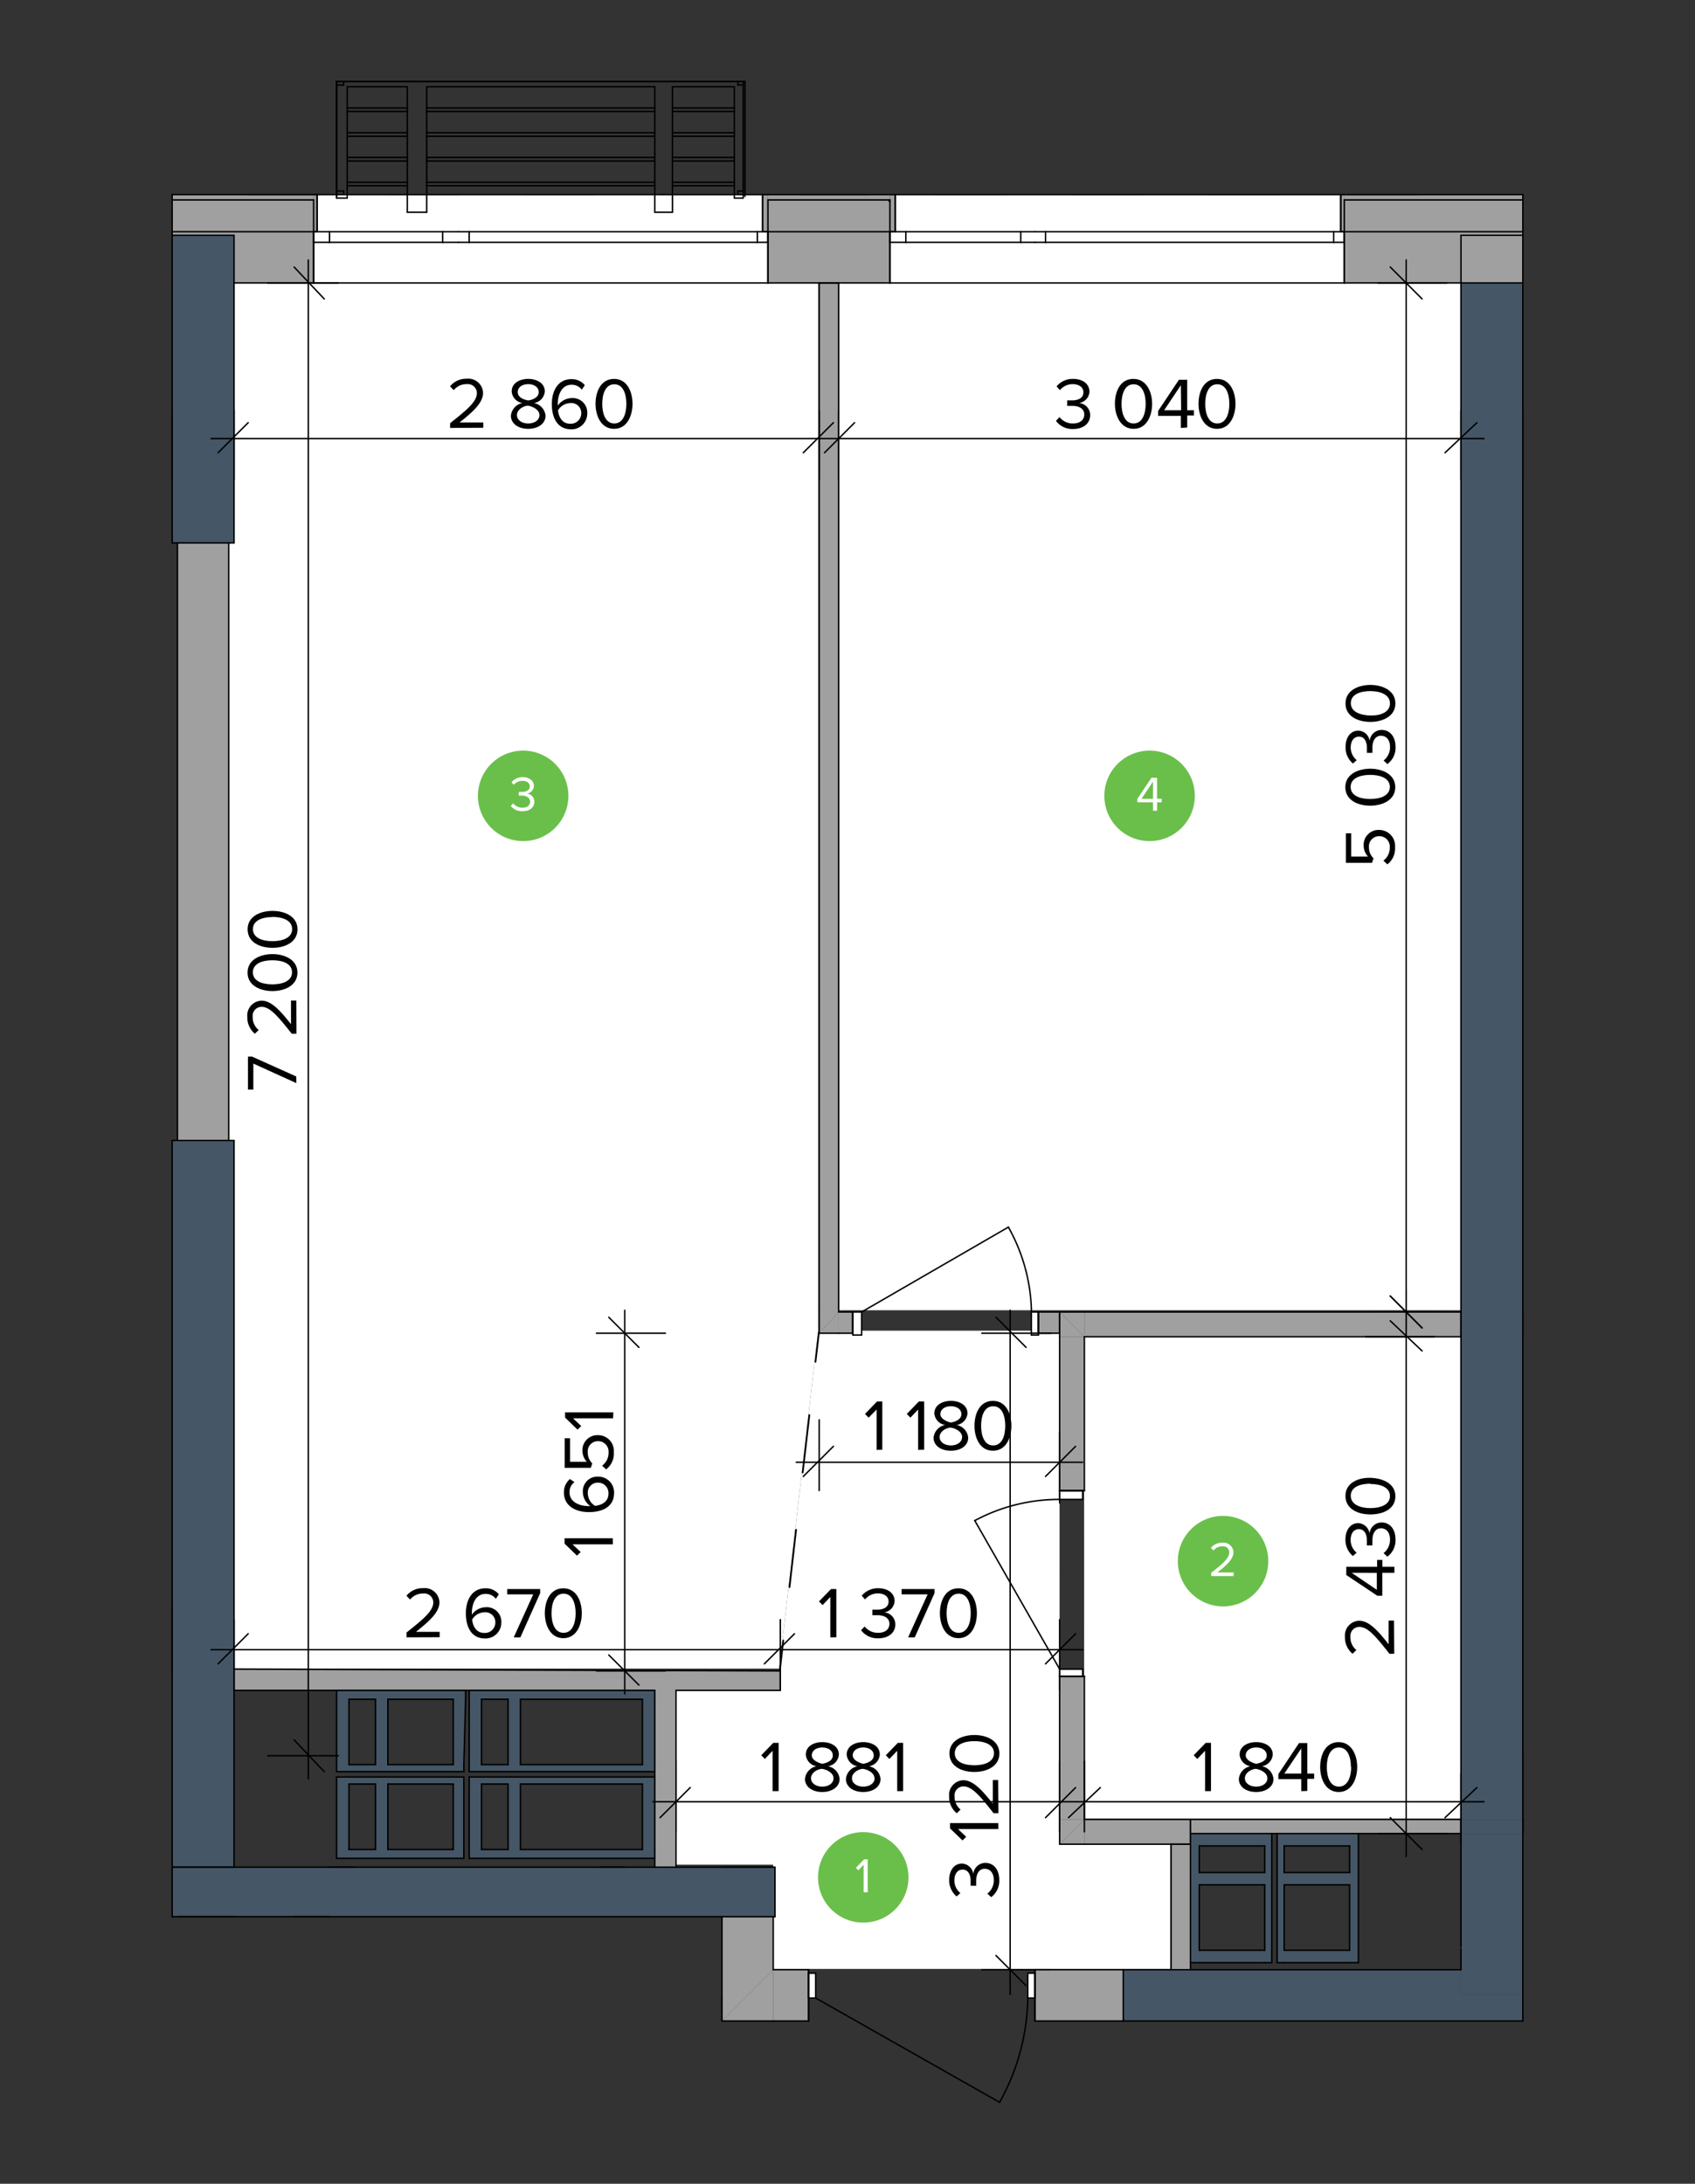 <svg id="Layer_1" data-name="Layer 1" xmlns="http://www.w3.org/2000/svg" viewBox="0 0 281 362"><rect x="0" y="0" width="281" height="362" fill="#333333" stroke="none"/><defs><style>.cls-1,.cls-7{fill:#fff;}.cls-1,.cls-3,.cls-5{fill-rule:evenodd;}.cls-2,.cls-3{fill:#455666;}.cls-4,.cls-5{fill:#a0a0a1;}.cls-6,.cls-9{fill:none;stroke:#000;stroke-linecap:round;stroke-linejoin:round;}.cls-6{stroke-width:0.24px;}.cls-8{fill:#6abf4b;}.cls-9{stroke-width:0.29px;}</style></defs><polyline class="cls-1" points="135.64 46.65 38.65 46.65 38.65 89.73 37.81 89.73 37.81 189.07 38.65 189.07 38.67 276.6 129.17 276.6 135.64 220.59 135.64 46.65"/><polyline class="cls-1" points="139.03 217.2 175.64 217.2 242.12 217.2 242.12 46.65 139.03 46.65 139.03 217.2"/><polyline class="cls-1" points="179.73 301.46 242.12 301.47 242.12 221.27 179.72 221.27 179.73 301.46"/><polyline class="cls-1" points="175.65 220.59 135.64 220.59 129.17 276.61 129.16 279.99 111.92 279.99 111.92 309.11 128.17 309.11 128.17 317.58 128.17 326.39 194.02 326.39 194.02 305.53 175.66 305.53 175.65 220.59"/><rect class="cls-2" x="242.2" y="301.61" width="10.26" height="2.34"/><polygon class="cls-3" points="242.2 323 242.2 322.71 242.2 303.95 252.46 303.95 252.46 326.52 242.2 326.52 242.2 323"/><rect class="cls-2" x="242.2" y="39" width="10.26" height="262.61"/><rect class="cls-4" x="29.42" y="90" width="8.5" height="99.06"/><rect class="cls-4" x="197.36" y="301.61" width="44.84" height="2.34"/><polygon class="cls-5" points="175.67 217.49 179.77 221.59 175.67 221.59 175.67 217.49"/><rect class="cls-4" x="179.77" y="217.49" width="62.43" height="4.1"/><polygon class="cls-5" points="179.77 217.49 179.77 221.59 175.67 217.49 179.77 217.49"/><polygon class="cls-5" points="139.03 217.49 139.03 221.01 135.81 221.01 139.03 217.49"/><polygon class="cls-5" points="139.03 217.49 135.81 221.01 135.81 217.49 139.03 217.49"/><rect class="cls-4" x="135.81" y="46.91" width="3.22" height="170.58"/><polygon class="cls-5" points="179.77 301.61 179.77 305.71 175.67 305.71 179.77 301.61"/><path class="cls-5" d="M175.67,277.87h4.1v23.74h-4.1Zm0-56.28h4.1v25.5h-4.1Z"/><polygon class="cls-5" points="175.67 301.61 179.77 301.61 175.67 305.71 175.67 301.61"/><path class="cls-1" d="M175.67,276.69h3.81v1.18h-3.81Zm0-29.6h3.81v1.47h-3.81Z"/><line class="cls-6" x1="175.67" y1="276.69" x2="161.6" y2="252.07"/><polyline class="cls-5" points="28.54 32.26 51.99 32.26 51.99 33.14 28.54 33.14"/><rect class="cls-4" x="127.31" y="32.26" width="20.22" height="0.88"/><polyline class="cls-4" points="252.46 33.14 222.86 33.14 222.86 32.26 252.46 32.26"/><polyline class="cls-4" points="28.54 33.14 51.99 33.14 51.99 38.41 28.54 38.41"/><rect class="cls-4" x="127.31" y="33.14" width="20.22" height="5.28"/><polyline class="cls-4" points="252.46 38.41 222.86 38.41 222.86 33.14 252.46 33.14"/><polyline class="cls-5" points="28.54 38.41 51.99 38.41 51.99 40.17 51.99 46.91 38.8 46.91 38.8 39 28.54 39 28.54 46.91 28.54 46.91"/><polygon class="cls-5" points="127.31 40.17 127.31 38.41 147.53 38.41 147.53 40.17 147.53 46.91 127.31 46.91 127.31 40.17"/><polyline class="cls-5" points="252.46 46.91 222.86 46.91 222.86 40.17 222.86 38.41 252.46 38.41"/><polygon class="cls-1" points="52.57 32.26 126.43 32.26 126.43 38.41 127.31 38.41 127.31 40.17 127.31 46.91 51.99 46.91 51.99 40.17 51.99 38.41 52.57 38.41 52.57 32.26"/><polygon class="cls-5" points="127.31 32.26 127.31 33.14 127.31 38.41 126.43 38.41 126.43 32.26 127.31 32.26"/><polygon class="cls-5" points="52.57 32.26 52.57 38.41 51.99 38.41 51.99 33.14 51.99 32.26 52.57 32.26"/><polygon class="cls-1" points="148.41 32.26 222.27 32.26 222.27 38.41 222.86 38.41 222.86 40.17 222.86 46.91 147.53 46.91 147.53 40.17 147.53 38.41 148.41 38.41 148.41 32.26"/><polygon class="cls-5" points="222.86 32.26 222.86 33.14 222.86 38.41 222.27 38.41 222.27 32.26 222.86 32.26"/><polygon class="cls-5" points="148.41 32.26 148.41 38.41 147.53 38.41 147.53 33.14 147.53 32.26 148.41 32.26"/><rect class="cls-7" x="125.55" y="38.41" width="1.76" height="1.76"/><rect class="cls-7" x="76.02" y="38.41" width="49.53" height="1.76"/><rect class="cls-7" x="73.38" y="38.41" width="2.64" height="1.76"/><rect class="cls-7" x="51.99" y="38.41" width="21.4" height="1.76"/><rect class="cls-7" x="221.1" y="38.41" width="1.76" height="1.76"/><rect class="cls-7" x="171.57" y="38.41" width="49.53" height="1.76"/><rect class="cls-7" x="169.22" y="38.41" width="2.34" height="1.76"/><rect class="cls-7" x="147.53" y="38.41" width="21.69" height="1.76"/><polygon class="cls-5" points="128.19 326.52 128.19 335.02 119.69 335.02 128.19 326.52"/><rect class="cls-4" x="119.69" y="317.73" width="8.5" height="8.79"/><polygon class="cls-5" points="119.69 326.52 128.19 326.52 119.69 335.02 119.69 326.52"/><path class="cls-5" d="M171.57,326.52h14.65V335H171.57Zm-43.38,0h5.86V335h-5.86Z"/><path class="cls-1" d="M134.05,327.1h1.17v4.11h-1.17Zm36.34,0h1.18v4.11h-1.18Z"/><line class="cls-6" x1="135.22" y1="331.21" x2="165.71" y2="348.5"/><rect class="cls-4" x="139.03" y="217.49" width="2.34" height="3.52"/><rect class="cls-4" x="172.15" y="217.49" width="3.52" height="3.52"/><path class="cls-1" d="M141.38,217.49h1.46v3.81h-1.46Zm29.6,0h1.17v3.81H171Z"/><line class="cls-6" x1="142.84" y1="217.49" x2="167.17" y2="203.42"/><polygon class="cls-5" points="129.36 276.99 129.36 280.21 38.8 280.21 38.8 276.69 129.36 276.99"/><polygon class="cls-5" points="194.13 305.71 197.36 305.71 197.36 325.35 197.36 326.52 194.13 326.52 194.13 305.71"/><polygon class="cls-5" points="108.55 309.52 108.55 308.05 108.55 306.59 108.55 295.74 108.55 294.57 108.55 293.69 108.55 292.52 108.55 281.68 108.55 280.21 112.07 280.21 112.07 309.52 108.55 309.52"/><rect class="cls-4" x="179.77" y="301.61" width="17.59" height="4.1"/><rect class="cls-2" x="28.54" y="39" width="10.26" height="51"/><polyline class="cls-3" points="252.46 335.02 186.22 335.02 186.22 326.52 242.2 326.52 242.2 330.62 252.46 330.62 252.46 326.52 252.46 326.52"/><rect class="cls-2" x="242.2" y="326.52" width="10.26" height="4.1"/><path class="cls-3" d="M86.28,306.59H106.5V295.74H86.28Zm-2,0V295.74h-4.4v10.85Zm-6.45-12h30.77v13.48H77.78Z"/><path class="cls-3" d="M64.3,306.59H75.14V295.74H64.3Zm-2,0V295.74h-4.4v10.85Zm-6.45-12H76.9v13.48H55.8Z"/><path class="cls-3" d="M86.28,292.52H106.5V281.68H86.28Zm-2,0V281.68h-4.4v10.84Zm-6.45-12.31h30.77v13.48H77.78Z"/><path class="cls-3" d="M64.3,292.52H75.14V281.68H64.3Zm-2,0V281.68h-4.4v10.84ZM55.8,280.21H77.19v1.47l-.29,10.84v1.17H55.8Z"/><path class="cls-3" d="M198.82,323.29h10.85V312.45H198.82Zm0-12.89h10.85V306H198.82Zm12-6.45v21.4H197.36V304Z"/><path class="cls-3" d="M212.89,323.29h10.85V312.45H212.89Zm0-12.89h10.85V306H212.89ZM211.72,304H225.2v21.4H211.72Z"/><polyline class="cls-2" points="28.54 309.52 128.48 309.52 128.48 317.73 28.54 317.73"/><rect class="cls-2" x="28.54" y="189.06" width="10.26" height="120.46"/><line class="cls-6" x1="123.21" y1="32.84" x2="121.74" y2="32.84"/><line class="cls-6" x1="123.21" y1="32.84" x2="123.21" y2="32.26"/><line class="cls-6" x1="121.74" y1="32.84" x2="121.74" y2="30.79"/><line class="cls-6" x1="121.74" y1="30.79" x2="121.74" y2="30.21"/><line class="cls-6" x1="122.33" y1="31.67" x2="122.33" y2="32.26"/><line class="cls-6" x1="123.21" y1="31.67" x2="122.33" y2="31.67"/><line class="cls-6" x1="123.21" y1="32.26" x2="123.21" y2="31.67"/><line class="cls-6" x1="122.33" y1="32.26" x2="123.21" y2="32.26"/><line class="cls-6" x1="121.74" y1="30.21" x2="121.74" y2="26.69"/><line class="cls-6" x1="121.74" y1="26.69" x2="121.74" y2="26.1"/><line class="cls-6" x1="123.21" y1="14.09" x2="123.21" y2="31.67"/><line class="cls-6" x1="121.74" y1="26.1" x2="121.74" y2="22.59"/><line class="cls-6" x1="123.5" y1="13.5" x2="123.5" y2="32.55"/><line class="cls-6" x1="121.74" y1="22.59" x2="121.74" y2="22"/><line class="cls-6" x1="121.74" y1="22" x2="121.74" y2="18.48"/><line class="cls-6" x1="121.74" y1="18.48" x2="121.74" y2="17.9"/><line class="cls-6" x1="121.74" y1="17.9" x2="121.74" y2="14.38"/><line class="cls-6" x1="122.33" y1="14.09" x2="123.21" y2="14.09"/><line class="cls-6" x1="123.21" y1="13.5" x2="122.33" y2="13.5"/><line class="cls-6" x1="122.33" y1="13.5" x2="122.33" y2="14.09"/><line class="cls-6" x1="123.21" y1="14.09" x2="123.21" y2="13.5"/><line class="cls-6" x1="111.48" y1="30.79" x2="111.48" y2="35.19"/><line class="cls-6" x1="111.48" y1="26.1" x2="121.74" y2="26.1"/><line class="cls-6" x1="121.74" y1="26.69" x2="111.48" y2="26.69"/><line class="cls-6" x1="111.48" y1="30.21" x2="121.74" y2="30.21"/><line class="cls-6" x1="111.48" y1="26.69" x2="111.48" y2="30.21"/><line class="cls-6" x1="111.48" y1="22" x2="111.48" y2="22.59"/><line class="cls-6" x1="111.48" y1="22" x2="121.74" y2="22"/><line class="cls-6" x1="121.74" y1="22.59" x2="111.48" y2="22.59"/><line class="cls-6" x1="111.48" y1="17.9" x2="111.48" y2="18.48"/><line class="cls-6" x1="121.74" y1="18.48" x2="111.48" y2="18.48"/><line class="cls-6" x1="111.48" y1="30.21" x2="111.48" y2="30.79"/><line class="cls-6" x1="111.48" y1="35.19" x2="108.55" y2="35.19"/><line class="cls-6" x1="121.74" y1="30.79" x2="111.48" y2="30.79"/><line class="cls-6" x1="111.48" y1="26.1" x2="111.48" y2="26.69"/><line class="cls-6" x1="111.48" y1="22.59" x2="111.48" y2="26.1"/><line class="cls-6" x1="56.97" y1="13.5" x2="122.33" y2="13.5"/><line class="cls-6" x1="111.48" y1="14.38" x2="111.48" y2="17.9"/><line class="cls-6" x1="108.55" y1="30.79" x2="108.55" y2="30.21"/><line class="cls-6" x1="108.55" y1="35.19" x2="108.55" y2="30.79"/><line class="cls-6" x1="108.55" y1="26.69" x2="108.55" y2="26.1"/><line class="cls-6" x1="108.55" y1="30.21" x2="108.55" y2="26.69"/><line class="cls-6" x1="108.55" y1="26.1" x2="108.55" y2="22.59"/><line class="cls-6" x1="108.55" y1="22.59" x2="108.55" y2="22"/><line class="cls-6" x1="111.48" y1="18.48" x2="111.48" y2="22"/><line class="cls-6" x1="108.55" y1="18.48" x2="108.55" y2="17.9"/><line class="cls-6" x1="108.55" y1="17.9" x2="108.55" y2="14.38"/><line class="cls-6" x1="108.55" y1="22" x2="108.55" y2="18.48"/><line class="cls-6" x1="70.74" y1="30.21" x2="108.55" y2="30.21"/><line class="cls-6" x1="70.74" y1="30.79" x2="108.55" y2="30.79"/><line class="cls-6" x1="70.74" y1="26.1" x2="108.55" y2="26.1"/><line class="cls-6" x1="70.74" y1="26.69" x2="108.55" y2="26.69"/><line class="cls-6" x1="70.74" y1="22.59" x2="108.55" y2="22.59"/><line class="cls-6" x1="70.74" y1="22" x2="108.55" y2="22"/><line class="cls-6" x1="70.74" y1="18.48" x2="108.55" y2="18.48"/><line class="cls-6" x1="108.55" y1="14.38" x2="70.74" y2="14.38"/><line class="cls-6" x1="121.74" y1="14.38" x2="111.48" y2="14.38"/><line class="cls-6" x1="121.74" y1="17.9" x2="111.48" y2="17.9"/><line class="cls-6" x1="70.74" y1="17.9" x2="108.55" y2="17.9"/><line class="cls-6" x1="123.5" y1="13.5" x2="55.8" y2="13.5"/><line class="cls-6" x1="70.74" y1="30.21" x2="70.74" y2="30.79"/><line class="cls-6" x1="70.74" y1="30.79" x2="70.74" y2="35.19"/><line class="cls-6" x1="70.74" y1="26.1" x2="70.74" y2="26.69"/><line class="cls-6" x1="70.74" y1="26.69" x2="70.74" y2="30.21"/><line class="cls-6" x1="70.74" y1="17.9" x2="70.74" y2="18.48"/><line class="cls-6" x1="70.74" y1="22" x2="70.74" y2="22.59"/><line class="cls-6" x1="70.74" y1="22.59" x2="70.74" y2="26.1"/><line class="cls-6" x1="70.74" y1="18.48" x2="70.74" y2="22"/><line class="cls-6" x1="67.52" y1="22" x2="67.52" y2="18.48"/><line class="cls-6" x1="67.52" y1="18.48" x2="67.52" y2="17.9"/><line class="cls-6" x1="67.52" y1="17.9" x2="67.52" y2="14.38"/><line class="cls-6" x1="70.74" y1="14.38" x2="70.74" y2="17.9"/><line class="cls-6" x1="67.52" y1="30.79" x2="67.52" y2="30.21"/><line class="cls-6" x1="70.74" y1="35.19" x2="67.52" y2="35.19"/><line class="cls-6" x1="67.52" y1="35.19" x2="67.52" y2="30.79"/><line class="cls-6" x1="67.52" y1="26.69" x2="67.52" y2="26.1"/><line class="cls-6" x1="67.52" y1="30.21" x2="67.52" y2="26.69"/><line class="cls-6" x1="67.52" y1="26.1" x2="67.52" y2="22.59"/><line class="cls-6" x1="67.52" y1="22.59" x2="67.52" y2="22"/><line class="cls-6" x1="57.56" y1="22" x2="57.56" y2="22.59"/><line class="cls-6" x1="57.56" y1="26.1" x2="57.56" y2="26.69"/><line class="cls-6" x1="57.56" y1="32.84" x2="55.8" y2="32.84"/><line class="cls-6" x1="55.8" y1="32.84" x2="55.8" y2="32.26"/><line class="cls-6" x1="57.56" y1="30.79" x2="57.56" y2="32.84"/><line class="cls-6" x1="57.56" y1="30.79" x2="67.52" y2="30.79"/><line class="cls-6" x1="57.56" y1="30.21" x2="67.52" y2="30.21"/><line class="cls-6" x1="57.56" y1="30.21" x2="57.56" y2="30.79"/><line class="cls-6" x1="56.97" y1="31.67" x2="56.97" y2="32.26"/><line class="cls-6" x1="55.8" y1="31.67" x2="56.97" y2="31.67"/><line class="cls-6" x1="56.97" y1="32.26" x2="55.8" y2="32.26"/><line class="cls-6" x1="55.8" y1="32.26" x2="55.8" y2="31.67"/><line class="cls-6" x1="57.56" y1="26.69" x2="57.56" y2="30.21"/><line class="cls-6" x1="55.8" y1="31.67" x2="55.8" y2="14.09"/><line class="cls-6" x1="57.56" y1="26.69" x2="67.52" y2="26.69"/><line class="cls-6" x1="57.56" y1="26.1" x2="67.52" y2="26.1"/><line class="cls-6" x1="57.56" y1="22.59" x2="57.56" y2="26.1"/><line class="cls-6" x1="55.8" y1="13.5" x2="55.8" y2="32.55"/><line class="cls-6" x1="57.56" y1="22.59" x2="67.52" y2="22.59"/><line class="cls-6" x1="57.56" y1="22" x2="67.52" y2="22"/><line class="cls-6" x1="57.56" y1="17.9" x2="57.56" y2="18.48"/><line class="cls-6" x1="57.56" y1="18.48" x2="67.52" y2="18.48"/><line class="cls-6" x1="57.56" y1="18.48" x2="57.56" y2="22"/><line class="cls-6" x1="57.56" y1="17.9" x2="67.52" y2="17.9"/><line class="cls-6" x1="67.52" y1="14.38" x2="57.56" y2="14.38"/><line class="cls-6" x1="57.56" y1="14.38" x2="57.56" y2="17.9"/><line class="cls-6" x1="56.97" y1="14.09" x2="55.8" y2="14.09"/><line class="cls-6" x1="55.8" y1="13.5" x2="56.97" y2="13.5"/><line class="cls-6" x1="56.97" y1="13.5" x2="56.97" y2="14.09"/><line class="cls-6" x1="55.8" y1="14.09" x2="55.8" y2="13.5"/><line class="cls-6" x1="29.42" y1="317.73" x2="39.09" y2="317.73"/><line class="cls-6" x1="48.76" y1="317.73" x2="54.63" y2="317.73"/><line class="cls-6" x1="239.86" y1="32.26" x2="240.15" y2="32.26"/><line class="cls-6" x1="235.17" y1="32.26" x2="223.15" y2="32.26"/><line class="cls-6" x1="217" y1="32.26" x2="217.29" y2="32.26"/><line class="cls-6" x1="212.31" y1="32.26" x2="200.29" y2="32.26"/><line class="cls-6" x1="194.43" y1="32.26" x2="194.72" y2="32.26"/><line class="cls-6" x1="189.45" y1="32.26" x2="177.72" y2="32.26"/><line class="cls-6" x1="171.57" y1="32.26" x2="171.86" y2="32.26"/><line class="cls-6" x1="166.88" y1="32.26" x2="154.86" y2="32.26"/><line class="cls-6" x1="149" y1="32.26" x2="149.29" y2="32.26"/><line class="cls-6" x1="144.02" y1="32.26" x2="132.29" y2="32.26"/><line class="cls-6" x1="126.14" y1="32.26" x2="126.43" y2="32.26"/><line class="cls-6" x1="121.45" y1="32.26" x2="109.43" y2="32.26"/><line class="cls-6" x1="103.57" y1="32.26" x2="103.86" y2="32.26"/><line class="cls-6" x1="98.59" y1="32.26" x2="86.57" y2="32.26"/><line class="cls-6" x1="80.71" y1="32.26" x2="81" y2="32.26"/><line class="cls-6" x1="76.02" y1="32.26" x2="64" y2="32.26"/><line class="cls-6" x1="58.14" y1="32.26" x2="58.44" y2="32.26"/><line class="cls-6" x1="53.16" y1="32.26" x2="41.14" y2="32.26"/><line class="cls-6" x1="35.28" y1="32.26" x2="35.57" y2="32.26"/><path d="M74.62,70.94v-.79c2.88-2.27,4.44-3.6,4.44-5a1.5,1.5,0,0,0-1.67-1.47,2.68,2.68,0,0,0-2.17,1l-.61-.64a3.47,3.47,0,0,1,2.78-1.26,2.44,2.44,0,0,1,2.69,2.36c0,1.63-1.66,3.12-3.89,4.89h3.93v.88Z"/><path d="M84.7,68.91a2.38,2.38,0,0,1,1.91-2.1,2.09,2.09,0,0,1-1.78-1.92c0-1.44,1.41-2.08,2.74-2.08s2.75.64,2.75,2.08a2.11,2.11,0,0,1-1.79,1.92,2.38,2.38,0,0,1,1.91,2.1c0,1.36-1.3,2.18-2.87,2.18S84.7,70.28,84.7,68.91Zm4.73-.1c0-1-1.37-1.49-1.86-1.55s-1.87.5-1.87,1.55c0,.86.87,1.39,1.87,1.39S89.43,69.67,89.43,68.81ZM89.31,65c0-.83-.78-1.32-1.74-1.32s-1.74.49-1.74,1.32c0,1,1.26,1.3,1.74,1.38C88.06,66.32,89.31,66,89.31,65Z"/><path d="M91.48,67c0-2.18,1-4.15,3.25-4.15a2.8,2.8,0,0,1,2.22,1l-.5.75a2.06,2.06,0,0,0-1.72-.82c-1.55,0-2.26,1.58-2.26,3.15,0,.11,0,.2,0,.31a2.89,2.89,0,0,1,2.27-1.25,2.42,2.42,0,0,1,2.62,2.56,2.63,2.63,0,0,1-2.81,2.62C92.33,71.09,91.48,69.13,91.48,67Zm4.88,1.55a1.65,1.65,0,0,0-1.85-1.73,2.45,2.45,0,0,0-2,1.2c.1,1,.62,2.22,2,2.22A1.73,1.73,0,0,0,96.36,68.51Z"/><path d="M98.73,66.94c0-2,.87-4.13,3.07-4.13s3.06,2.18,3.06,4.13-.88,4.15-3.06,4.15S98.73,68.89,98.73,66.94Zm5.11,0c0-1.59-.52-3.24-2-3.24s-2,1.65-2,3.24.52,3.26,2,3.26S103.84,68.54,103.84,66.94Z"/><path d="M175.06,69.77l.59-.63a2.75,2.75,0,0,0,2.23,1.06c1.16,0,1.87-.58,1.87-1.5s-.81-1.42-2-1.42h-.83v-.91h.83c1,0,1.86-.39,1.86-1.32s-.82-1.37-1.79-1.37a2.71,2.71,0,0,0-2.11,1l-.55-.63a3.44,3.44,0,0,1,2.73-1.24c1.54,0,2.72.78,2.72,2.14a2,2,0,0,1-1.73,1.86,2,2,0,0,1,1.85,2c0,1.34-1.07,2.31-2.84,2.31A3.37,3.37,0,0,1,175.06,69.77Z"/><path d="M184.83,66.94c0-2,.86-4.13,3.06-4.13S191,65,191,66.94s-.88,4.15-3.06,4.15S184.83,68.89,184.83,66.94Zm5.1,0c0-1.59-.52-3.24-2-3.24s-2,1.65-2,3.24.51,3.26,2,3.26S189.93,68.54,189.93,66.94Z"/><path d="M195.76,70.94v-2H192v-.82l3.44-5.16h1.37V68h1.12v.87h-1.12v2Zm0-7.08L193,68h2.81Z"/><path d="M198.69,66.94c0-2,.87-4.13,3.07-4.13s3.06,2.18,3.06,4.13-.88,4.15-3.06,4.15S198.69,68.89,198.69,66.94Zm5.11,0c0-1.59-.52-3.24-2-3.24s-2,1.65-2,3.24.52,3.26,2,3.26S203.8,68.54,203.8,66.94Z"/><path d="M231.14,274.14h-.8c-2.26-2.89-3.59-4.45-5-4.45a1.5,1.5,0,0,0-1.47,1.67,2.68,2.68,0,0,0,1,2.17l-.64.61a3.46,3.46,0,0,1-1.26-2.79,2.44,2.44,0,0,1,2.36-2.68c1.63,0,3.12,1.66,4.88,3.9v-3.93h.89Z"/><path d="M231.16,260.72h-2v3.81h-.82l-5.15-3.44v-1.37h5.11v-1.13h.87v1.13h2Zm-7.08,0,4.17,2.82v-2.81Z"/><path d="M230,258.05l-.63-.59a2.8,2.8,0,0,0,1.07-2.23c0-1.17-.58-1.88-1.5-1.88s-1.42.82-1.42,2c0,.34,0,.71,0,.83h-.92c0-.13,0-.5,0-.83,0-1-.39-1.86-1.32-1.86s-1.37.81-1.37,1.79a2.7,2.7,0,0,0,1,2.11l-.63.55a3.49,3.49,0,0,1-1.23-2.74c0-1.53.79-2.71,2.14-2.71a2,2,0,0,1,1.86,1.73,2,2,0,0,1,2-1.84c1.34,0,2.31,1.07,2.3,2.84A3.37,3.37,0,0,1,230,258.05Z"/><path d="M227.18,251.05c-2,0-4.13-.87-4.13-3.07s2.18-3.06,4.14-3,4.14.88,4.14,3.07S229.12,251.06,227.18,251.05Zm0-5.1c-1.6,0-3.25.51-3.25,2s1.64,2.05,3.24,2.05,3.26-.51,3.26-2S228.78,246,227.19,246Z"/><path d="M230,143.28l-.66-.61a2.64,2.64,0,0,0,1.06-2.21,1.73,1.73,0,0,0-1.71-1.85,1.69,1.69,0,0,0-1.74,1.83,2.51,2.51,0,0,0,.76,1.85l-.26.74h-4.32v-4.9H224V142h2.79a2.7,2.7,0,0,1-.72-1.88,2.46,2.46,0,0,1,2.56-2.54,2.63,2.63,0,0,1,2.64,2.85A3.27,3.27,0,0,1,230,143.28Z"/><path d="M227.16,133.56c-2,0-4.13-.88-4.13-3.07s2.18-3.06,4.14-3.06,4.14.89,4.14,3.07S229.1,133.56,227.16,133.56Zm0-5.11c-1.6,0-3.25.51-3.25,2s1.64,2,3.24,2,3.26-.51,3.26-2S228.76,128.46,227.17,128.45Z"/><path d="M230,126.66l-.62-.59a2.78,2.78,0,0,0,1.06-2.23c0-1.16-.57-1.87-1.5-1.87s-1.42.81-1.42,2c0,.33,0,.71,0,.83h-.91c0-.13,0-.5,0-.82,0-1-.39-1.87-1.31-1.87s-1.37.82-1.38,1.79a2.71,2.71,0,0,0,1,2.11l-.62.56a3.44,3.44,0,0,1-1.23-2.74c0-1.54.78-2.72,2.14-2.71a1.94,1.94,0,0,1,1.85,1.73,2,2,0,0,1,2-1.85c1.33,0,2.3,1.08,2.3,2.84A3.36,3.36,0,0,1,230,126.66Z"/><path d="M227.18,119.67c-2,0-4.13-.88-4.12-3.07s2.18-3.06,4.13-3.06,4.14.89,4.14,3.07S229.13,119.67,227.18,119.67Zm0-5.11c-1.6,0-3.24.51-3.24,2s1.64,2,3.23,2.05,3.26-.51,3.26-2S228.79,114.57,227.19,114.56Z"/><path d="M128.08,296.92v-6.69l-1.28,1.35-.6-.61,2-2.06h.88v8Z"/><path d="M133.45,294.89a2.38,2.38,0,0,1,1.91-2.1,2.11,2.11,0,0,1-1.77-1.93c0-1.44,1.4-2.07,2.73-2.07s2.75.63,2.75,2.07a2.12,2.12,0,0,1-1.79,1.93,2.37,2.37,0,0,1,1.91,2.1c0,1.35-1.29,2.17-2.87,2.17S133.45,296.26,133.45,294.89Zm4.73-.11c0-1-1.36-1.49-1.86-1.55s-1.87.5-1.87,1.55c0,.86.88,1.39,1.87,1.39S138.18,295.64,138.18,294.78Zm-.12-3.78c0-.83-.78-1.32-1.74-1.32s-1.74.49-1.74,1.32,1.26,1.29,1.74,1.38C136.82,292.29,138.06,292,138.06,291Z"/><path d="M140.24,294.89a2.37,2.37,0,0,1,1.91-2.1,2.12,2.12,0,0,1-1.78-1.93c0-1.44,1.41-2.07,2.74-2.07s2.75.63,2.75,2.07a2.12,2.12,0,0,1-1.79,1.93,2.37,2.37,0,0,1,1.91,2.1c0,1.35-1.29,2.17-2.87,2.17S140.24,296.26,140.24,294.89Zm4.73-.11c0-1-1.36-1.49-1.86-1.55s-1.87.5-1.87,1.55c0,.86.88,1.39,1.87,1.39S145,295.64,145,294.78Zm-.12-3.78c0-.83-.78-1.32-1.74-1.32s-1.74.49-1.74,1.32,1.26,1.29,1.74,1.38C143.61,292.29,144.85,292,144.85,291Z"/><path d="M148.74,296.92v-6.69l-1.29,1.35-.6-.61,2-2.06h.87v8Z"/><path d="M199.78,296.92v-6.69l-1.29,1.35-.6-.61,2-2.06h.87v8Z"/><path d="M205.38,294.89a2.37,2.37,0,0,1,1.91-2.1,2.11,2.11,0,0,1-1.78-1.93c0-1.44,1.41-2.07,2.74-2.07s2.75.63,2.75,2.07a2.13,2.13,0,0,1-1.79,1.93,2.37,2.37,0,0,1,1.91,2.1c0,1.35-1.3,2.17-2.87,2.17S205.38,296.26,205.38,294.89Zm4.73-.11c0-1-1.37-1.49-1.86-1.55s-1.87.5-1.87,1.55c0,.86.87,1.39,1.87,1.39S210.11,295.64,210.11,294.78ZM210,291c0-.83-.78-1.32-1.74-1.32s-1.74.49-1.74,1.32,1.26,1.29,1.74,1.38C208.74,292.29,210,292,210,291Z"/><path d="M215.73,296.92v-2h-3.8v-.83l3.43-5.15h1.37V294h1.13v.88h-1.13v2Zm0-7.09L212.92,294h2.81Z"/><path d="M218.86,292.92c0-2,.87-4.13,3.06-4.13S225,291,225,292.92s-.88,4.14-3.07,4.14S218.86,294.86,218.86,292.92Zm5.1,0c0-1.6-.51-3.24-2-3.24s-2,1.64-2,3.24.52,3.25,2,3.25S224,294.52,224,292.92Z"/><path d="M145.33,240.35v-6.69L144,235l-.6-.61,2-2.07h.87v8Z"/><path d="M152.21,240.35v-6.69L150.93,235l-.6-.61,2-2.07h.88v8Z"/><path d="M154.77,238.32a2.38,2.38,0,0,1,1.91-2.1,2.11,2.11,0,0,1-1.78-1.92c0-1.44,1.41-2.08,2.74-2.08s2.75.64,2.75,2.08a2.11,2.11,0,0,1-1.79,1.92,2.37,2.37,0,0,1,1.91,2.1c0,1.36-1.29,2.17-2.87,2.17S154.77,239.69,154.77,238.32Zm4.73-.11c0-1-1.36-1.49-1.86-1.55s-1.87.51-1.87,1.55c0,.87.88,1.4,1.87,1.4S159.5,239.08,159.5,238.21Zm-.12-3.78c0-.83-.78-1.32-1.74-1.32s-1.74.49-1.74,1.32,1.26,1.3,1.74,1.38C158.14,235.73,159.38,235.4,159.38,234.43Z"/><path d="M161.55,236.35c0-2,.86-4.13,3.06-4.13s3.06,2.17,3.06,4.13-.87,4.14-3.06,4.14S161.55,238.3,161.55,236.35Zm5.1,0c0-1.6-.51-3.24-2-3.24s-2,1.64-2,3.24.52,3.26,2,3.26S166.65,238,166.65,236.35Z"/><path d="M49.13,179.55,42,176.31v4.31h-.89v-5.46h.69l7.32,3.29Z"/><path d="M49.15,171.36h-.79c-2.27-2.89-3.6-4.45-5-4.46a1.5,1.5,0,0,0-1.47,1.67,2.7,2.7,0,0,0,1,2.18l-.64.61A3.5,3.5,0,0,1,41,168.57a2.45,2.45,0,0,1,2.36-2.69c1.64,0,3.12,1.67,4.88,3.9v-3.92h.89Z"/><path d="M45.16,164.29c-1.95,0-4.13-.88-4.12-3.07s2.18-3.06,4.13-3.06,4.14.88,4.14,3.07S47.11,164.29,45.16,164.29Zm0-5.11c-1.6,0-3.24.51-3.24,2s1.64,2,3.23,2,3.26-.51,3.26-2S46.77,159.18,45.17,159.18Z"/><path d="M45.17,157.12c-2,0-4.12-.87-4.12-3.07S43.23,151,45.19,151s4.14.88,4.13,3.07S47.12,157.13,45.17,157.12Zm0-5.1c-1.59,0-3.24.51-3.24,2s1.64,2,3.24,2,3.25-.51,3.26-2S46.78,152,45.18,152Z"/><path d="M101.6,256H94.91l1.36,1.28-.62.6-2.06-2V255h8Z"/><path d="M97.62,250.66c-2.17,0-4.14-1-4.13-3.26a2.8,2.8,0,0,1,1-2.22l.75.51a2,2,0,0,0-.82,1.71c0,1.55,1.57,2.26,3.14,2.26h.31a2.86,2.86,0,0,1-1.24-2.27,2.41,2.41,0,0,1,2.56-2.61,2.62,2.62,0,0,1,2.61,2.81C101.76,249.82,99.8,250.67,97.62,250.66Zm1.56-4.88a1.65,1.65,0,0,0-1.73,1.84,2.45,2.45,0,0,0,1.2,2c1-.09,2.22-.62,2.22-2A1.72,1.72,0,0,0,99.18,245.78Z"/><path d="M100.48,243.58l-.66-.62a2.63,2.63,0,0,0,1.07-2.2,1.74,1.74,0,0,0-1.72-1.86,1.69,1.69,0,0,0-1.73,1.84,2.5,2.5,0,0,0,.75,1.85l-.25.73H93.61v-4.9h.89v3.9h2.78a2.72,2.72,0,0,1-.72-1.87,2.46,2.46,0,0,1,2.57-2.54,2.61,2.61,0,0,1,2.63,2.85A3.26,3.26,0,0,1,100.48,243.58Z"/><path d="M101.64,235.11H95l1.36,1.29-.62.59-2.06-2v-.87h8Z"/><path d="M67.39,271.42v-.8c2.88-2.27,4.44-3.6,4.44-5a1.49,1.49,0,0,0-1.67-1.46,2.67,2.67,0,0,0-2.17,1l-.61-.63a3.44,3.44,0,0,1,2.78-1.26,2.43,2.43,0,0,1,2.69,2.35c0,1.63-1.66,3.12-3.89,4.89h3.93v.89Z"/><path d="M77.23,267.43c0-2.17,1-4.14,3.25-4.14a2.75,2.75,0,0,1,2.22,1l-.5.74a2.06,2.06,0,0,0-1.72-.81c-1.55,0-2.25,1.57-2.25,3.14,0,.11,0,.21,0,.31a2.87,2.87,0,0,1,2.27-1.24,2.41,2.41,0,0,1,2.61,2.55,2.62,2.62,0,0,1-2.81,2.62C78.08,271.56,77.23,269.6,77.23,267.43ZM82.12,269a1.66,1.66,0,0,0-1.85-1.73,2.46,2.46,0,0,0-2,1.2c.1,1,.63,2.22,2,2.22A1.73,1.73,0,0,0,82.12,269Z"/><path d="M85.17,271.42l3.23-7.12H84.09v-.89h5.46v.68l-3.28,7.33Z"/><path d="M90.32,267.42c0-2,.87-4.13,3.07-4.13s3.06,2.17,3.06,4.13-.88,4.14-3.06,4.14S90.32,269.36,90.32,267.42Zm5.11,0c0-1.6-.52-3.24-2-3.24s-2,1.64-2,3.24.51,3.25,2,3.25S95.43,269,95.43,267.42Z"/><path d="M137.65,271.42v-6.69l-1.28,1.35-.6-.61,2-2.06h.88v8Z"/><path d="M142.75,270.24l.59-.62a2.78,2.78,0,0,0,2.23,1.05c1.17,0,1.88-.57,1.88-1.5s-.82-1.42-2-1.42c-.33,0-.71,0-.83,0v-.92c.14,0,.51,0,.83,0,1,0,1.86-.4,1.86-1.33s-.81-1.36-1.79-1.36a2.7,2.7,0,0,0-2.11,1l-.55-.63a3.49,3.49,0,0,1,2.74-1.23c1.53,0,2.71.78,2.71,2.13a2,2,0,0,1-1.73,1.87,2,2,0,0,1,1.85,2c0,1.33-1.07,2.3-2.83,2.3A3.38,3.38,0,0,1,142.75,270.24Z"/><path d="M150.55,271.42l3.23-7.12h-4.31v-.89h5.46v.68l-3.28,7.33Z"/><path d="M155.82,267.42c0-2,.87-4.13,3.07-4.13s3.06,2.17,3.06,4.13-.88,4.14-3.06,4.14S155.82,269.36,155.82,267.42Zm5.11,0c0-1.6-.52-3.24-2-3.24s-2,1.64-2,3.24.52,3.25,2,3.25S160.93,269,160.93,267.42Z"/><path d="M164.32,314.49l-.63-.59a2.76,2.76,0,0,0,1.06-2.23c0-1.16-.57-1.87-1.5-1.88s-1.41.82-1.42,2c0,.33,0,.7,0,.82h-.92c0-.13,0-.5,0-.83,0-1-.4-1.86-1.32-1.86s-1.37.82-1.37,1.79a2.67,2.67,0,0,0,1,2.11l-.63.55a3.45,3.45,0,0,1-1.23-2.74c0-1.53.78-2.71,2.14-2.71a2,2,0,0,1,1.86,1.74,2,2,0,0,1,2-1.85c1.33,0,2.31,1.07,2.3,2.84A3.36,3.36,0,0,1,164.32,314.49Z"/><path d="M165.51,303.2h-6.69l1.36,1.29-.62.6-2.06-2v-.88h8Z"/><path d="M165.52,300.58h-.8c-2.26-2.89-3.59-4.45-5-4.45a1.49,1.49,0,0,0-1.47,1.66,2.7,2.7,0,0,0,1,2.18l-.64.61a3.46,3.46,0,0,1-1.26-2.79,2.43,2.43,0,0,1,2.36-2.68c1.63,0,3.12,1.66,4.88,3.89v-3.92h.89Z"/><path d="M161.53,293.74c-2,0-4.13-.88-4.13-3.07s2.18-3.06,4.14-3.06,4.14.88,4.14,3.07S163.48,293.74,161.53,293.74Zm0-5.11c-1.6,0-3.24.51-3.25,2s1.65,2,3.24,2,3.26-.51,3.26-2S163.14,288.63,161.54,288.63Z"/><line class="cls-6" x1="242.2" y1="301.61" x2="242.2" y2="303.95"/><line class="cls-6" x1="252.46" y1="303.95" x2="252.46" y2="301.61"/><line class="cls-6" x1="242.2" y1="39" x2="242.2" y2="301.61"/><line class="cls-6" x1="242.2" y1="303.95" x2="242.2" y2="322.71"/><line class="cls-6" x1="242.2" y1="323" x2="242.2" y2="326.52"/><line class="cls-6" x1="252.46" y1="335.02" x2="252.46" y2="303.95"/><line class="cls-6" x1="252.46" y1="301.61" x2="252.46" y2="32.26"/><line class="cls-6" x1="252.46" y1="39" x2="242.2" y2="39"/><line class="cls-6" x1="29.42" y1="90" x2="29.42" y2="189.06"/><line class="cls-6" x1="37.92" y1="189.06" x2="37.92" y2="90"/><line class="cls-6" x1="242.2" y1="301.61" x2="242.2" y2="303.95"/><line class="cls-6" x1="252.46" y1="303.95" x2="252.46" y2="301.61"/><line class="cls-6" x1="242.2" y1="301.61" x2="197.36" y2="301.61"/><line class="cls-6" x1="197.36" y1="301.61" x2="197.36" y2="303.95"/><line class="cls-6" x1="197.36" y1="303.95" x2="242.2" y2="303.95"/><line class="cls-6" x1="175.67" y1="217.49" x2="175.67" y2="221.59"/><line class="cls-6" x1="179.77" y1="221.59" x2="242.2" y2="221.59"/><line class="cls-6" x1="242.2" y1="217.49" x2="242.2" y2="221.59"/><line class="cls-6" x1="242.2" y1="217.49" x2="175.67" y2="217.49"/><line class="cls-6" x1="252.46" y1="217.49" x2="252.46" y2="221.59"/><line class="cls-6" x1="135.81" y1="221.01" x2="139.03" y2="221.01"/><line class="cls-6" x1="139.03" y1="217.49" x2="139.03" y2="46.91"/><line class="cls-6" x1="139.03" y1="46.91" x2="135.81" y2="46.91"/><line class="cls-6" x1="135.81" y1="46.91" x2="135.81" y2="221.01"/><line class="cls-6" x1="175.67" y1="305.71" x2="179.77" y2="305.71"/><line class="cls-6" x1="179.48" y1="277.87" x2="179.77" y2="277.87"/><line class="cls-6" x1="175.67" y1="277.87" x2="179.48" y2="277.87"/><line class="cls-6" x1="179.48" y1="247.09" x2="179.77" y2="247.09"/><line class="cls-6" x1="175.67" y1="247.09" x2="179.48" y2="247.09"/><line class="cls-6" x1="179.77" y1="301.61" x2="179.77" y2="277.87"/><line class="cls-6" x1="179.77" y1="247.09" x2="179.77" y2="221.59"/><line class="cls-6" x1="175.67" y1="221.59" x2="175.67" y2="247.09"/><line class="cls-6" x1="175.67" y1="277.87" x2="175.67" y2="305.71"/><line class="cls-6" x1="179.48" y1="247.09" x2="179.48" y2="248.56"/><line class="cls-6" x1="179.48" y1="248.56" x2="175.67" y2="248.56"/><line class="cls-6" x1="175.67" y1="248.56" x2="175.67" y2="247.09"/><line class="cls-6" x1="175.67" y1="247.09" x2="179.48" y2="247.09"/><line class="cls-6" x1="175.67" y1="277.87" x2="175.67" y2="276.69"/><line class="cls-6" x1="175.67" y1="276.69" x2="179.48" y2="276.69"/><line class="cls-6" x1="179.48" y1="276.69" x2="179.48" y2="277.87"/><line class="cls-6" x1="179.48" y1="277.87" x2="175.67" y2="277.87"/><line class="cls-6" x1="175.67" y1="247.09" x2="179.48" y2="247.09"/><line class="cls-6" x1="175.67" y1="247.09" x2="179.48" y2="247.09"/><line class="cls-6" x1="179.48" y1="247.09" x2="179.77" y2="247.09"/><line class="cls-6" x1="175.67" y1="277.87" x2="179.48" y2="277.87"/><line class="cls-6" x1="175.67" y1="277.87" x2="179.48" y2="277.87"/><line class="cls-6" x1="179.48" y1="277.87" x2="179.77" y2="277.87"/><line class="cls-6" x1="147.53" y1="38.41" x2="127.31" y2="38.41"/><line class="cls-6" x1="252.46" y1="38.41" x2="222.86" y2="38.41"/><line class="cls-6" x1="51.99" y1="38.41" x2="28.54" y2="38.41"/><line class="cls-6" x1="51.99" y1="40.17" x2="51.99" y2="46.91"/><line class="cls-6" x1="51.99" y1="38.41" x2="51.99" y2="40.17"/><line class="cls-6" x1="127.31" y1="40.17" x2="127.31" y2="46.91"/><line class="cls-6" x1="127.31" y1="38.41" x2="127.31" y2="40.17"/><line class="cls-6" x1="147.53" y1="40.17" x2="147.53" y2="46.91"/><line class="cls-6" x1="147.53" y1="38.41" x2="147.53" y2="40.17"/><line class="cls-6" x1="222.86" y1="40.17" x2="222.86" y2="46.91"/><line class="cls-6" x1="222.86" y1="38.41" x2="222.86" y2="40.17"/><line class="cls-6" x1="28.54" y1="46.91" x2="28.54" y2="46.91"/><line class="cls-6" x1="38.8" y1="46.91" x2="51.99" y2="46.91"/><line class="cls-6" x1="127.31" y1="46.91" x2="147.53" y2="46.91"/><line class="cls-6" x1="222.86" y1="46.91" x2="252.46" y2="46.91"/><line class="cls-6" x1="119.69" y1="335.02" x2="119.69" y2="331.21"/><line class="cls-6" x1="119.69" y1="335.02" x2="128.19" y2="335.02"/><line class="cls-6" x1="119.69" y1="317.73" x2="119.69" y2="335.02"/><line class="cls-6" x1="128.19" y1="326.52" x2="128.19" y2="317.73"/><line class="cls-6" x1="119.69" y1="309.52" x2="128.19" y2="309.52"/><line class="cls-6" x1="134.05" y1="327.1" x2="134.05" y2="326.52"/><line class="cls-6" x1="134.05" y1="335.02" x2="134.05" y2="331.21"/><line class="cls-6" x1="134.05" y1="331.21" x2="134.05" y2="327.1"/><line class="cls-6" x1="171.57" y1="327.1" x2="171.57" y2="326.52"/><line class="cls-6" x1="171.57" y1="335.02" x2="171.57" y2="331.21"/><line class="cls-6" x1="171.57" y1="331.21" x2="171.57" y2="327.1"/><line class="cls-6" x1="186.22" y1="326.52" x2="171.57" y2="326.52"/><line class="cls-6" x1="134.05" y1="326.52" x2="128.19" y2="326.52"/><line class="cls-6" x1="128.19" y1="335.02" x2="134.05" y2="335.02"/><line class="cls-6" x1="171.57" y1="335.02" x2="186.22" y2="335.02"/><line class="cls-6" x1="171.57" y1="327.1" x2="170.39" y2="327.1"/><line class="cls-6" x1="170.39" y1="327.1" x2="170.39" y2="331.21"/><line class="cls-6" x1="170.39" y1="331.21" x2="171.57" y2="331.21"/><line class="cls-6" x1="171.57" y1="331.21" x2="171.57" y2="327.1"/><line class="cls-6" x1="134.05" y1="331.21" x2="135.22" y2="331.21"/><line class="cls-6" x1="135.22" y1="331.21" x2="135.22" y2="327.1"/><line class="cls-6" x1="135.22" y1="327.1" x2="134.05" y2="327.1"/><line class="cls-6" x1="134.05" y1="327.1" x2="134.05" y2="331.21"/><line class="cls-6" x1="171.57" y1="331.21" x2="171.57" y2="327.1"/><line class="cls-6" x1="171.57" y1="331.21" x2="171.57" y2="327.1"/><line class="cls-6" x1="171.57" y1="335.02" x2="171.57" y2="331.21"/><line class="cls-6" x1="171.57" y1="327.1" x2="171.57" y2="326.52"/><line class="cls-6" x1="134.05" y1="331.21" x2="134.05" y2="327.1"/><line class="cls-6" x1="134.05" y1="331.21" x2="134.05" y2="327.1"/><line class="cls-6" x1="134.05" y1="335.02" x2="134.05" y2="331.21"/><line class="cls-6" x1="134.05" y1="327.1" x2="134.05" y2="326.52"/><line class="cls-6" x1="141.38" y1="217.49" x2="141.38" y2="221.01"/><line class="cls-6" x1="172.15" y1="217.49" x2="172.15" y2="221.01"/><line class="cls-6" x1="175.67" y1="217.49" x2="172.15" y2="217.49"/><line class="cls-6" x1="141.38" y1="217.49" x2="139.03" y2="217.49"/><line class="cls-6" x1="139.03" y1="221.01" x2="141.38" y2="221.01"/><line class="cls-6" x1="172.15" y1="221.01" x2="175.67" y2="221.01"/><line class="cls-6" x1="175.67" y1="217.49" x2="175.67" y2="221.01"/><line class="cls-6" x1="172.15" y1="221.3" x2="170.98" y2="221.3"/><line class="cls-6" x1="170.98" y1="221.3" x2="170.98" y2="217.49"/><line class="cls-6" x1="170.98" y1="217.49" x2="172.15" y2="217.49"/><line class="cls-6" x1="172.15" y1="217.49" x2="172.15" y2="221.3"/><line class="cls-6" x1="141.38" y1="217.49" x2="142.84" y2="217.49"/><line class="cls-6" x1="142.84" y1="217.49" x2="142.84" y2="221.3"/><line class="cls-6" x1="142.84" y1="221.3" x2="141.38" y2="221.3"/><line class="cls-6" x1="141.38" y1="221.3" x2="141.38" y2="217.49"/><line class="cls-6" x1="172.15" y1="217.49" x2="172.15" y2="221.01"/><line class="cls-6" x1="172.15" y1="217.49" x2="172.15" y2="221.01"/><line class="cls-6" x1="141.38" y1="217.49" x2="141.38" y2="221.01"/><line class="cls-6" x1="141.38" y1="217.49" x2="141.38" y2="221.01"/><line class="cls-6" x1="129.36" y1="276.99" x2="38.8" y2="276.69"/><line class="cls-6" x1="38.8" y1="280.21" x2="108.55" y2="280.21"/><line class="cls-6" x1="112.07" y1="280.21" x2="129.36" y2="280.21"/><line class="cls-6" x1="129.36" y1="280.21" x2="129.36" y2="276.99"/><line class="cls-6" x1="58.73" y1="309.52" x2="54.63" y2="309.52"/><line class="cls-6" x1="103.57" y1="309.52" x2="99.47" y2="309.52"/><line class="cls-6" x1="194.14" y1="305.71" x2="194.14" y2="326.52"/><line class="cls-6" x1="197.36" y1="326.52" x2="197.36" y2="325.35"/><line class="cls-6" x1="197.36" y1="305.71" x2="194.14" y2="305.71"/><line class="cls-6" x1="112.07" y1="309.52" x2="112.07" y2="280.21"/><line class="cls-6" x1="108.55" y1="280.21" x2="108.55" y2="280.21"/><line class="cls-6" x1="108.55" y1="293.69" x2="108.55" y2="294.57"/><line class="cls-6" x1="108.55" y1="308.05" x2="108.55" y2="309.52"/><line class="cls-6" x1="197.36" y1="301.61" x2="179.77" y2="301.61"/><line class="cls-6" x1="179.77" y1="305.71" x2="197.36" y2="305.71"/><line class="cls-6" x1="197.36" y1="305.71" x2="197.36" y2="301.61"/><line class="cls-6" x1="252.46" y1="301.61" x2="252.46" y2="303.95"/><line class="cls-6" x1="28.54" y1="90" x2="38.8" y2="90"/><line class="cls-6" x1="38.8" y1="90" x2="38.8" y2="39"/><line class="cls-6" x1="38.8" y1="39" x2="28.54" y2="39"/><line class="cls-6" x1="28.54" y1="32.26" x2="28.54" y2="90"/><line class="cls-6" x1="242.2" y1="326.52" x2="186.22" y2="326.52"/><line class="cls-6" x1="186.22" y1="326.52" x2="186.22" y2="335.02"/><line class="cls-6" x1="186.22" y1="335.02" x2="252.46" y2="335.02"/><line class="cls-6" x1="252.46" y1="326.52" x2="252.46" y2="326.52"/><line class="cls-6" x1="77.78" y1="294.57" x2="77.78" y2="308.05"/><line class="cls-6" x1="77.78" y1="308.05" x2="108.55" y2="308.05"/><line class="cls-6" x1="108.55" y1="308.05" x2="108.55" y2="306.59"/><line class="cls-6" x1="108.55" y1="306.59" x2="108.55" y2="295.74"/><line class="cls-6" x1="108.55" y1="295.74" x2="108.55" y2="294.57"/><line class="cls-6" x1="108.55" y1="294.57" x2="77.78" y2="294.57"/><line class="cls-6" x1="84.23" y1="306.59" x2="79.83" y2="306.59"/><line class="cls-6" x1="79.83" y1="306.59" x2="79.83" y2="295.74"/><line class="cls-6" x1="79.83" y1="295.74" x2="84.23" y2="295.74"/><line class="cls-6" x1="84.23" y1="295.74" x2="84.23" y2="306.59"/><line class="cls-6" x1="86.28" y1="306.59" x2="86.28" y2="295.74"/><line class="cls-6" x1="86.28" y1="295.74" x2="106.5" y2="295.74"/><line class="cls-6" x1="106.5" y1="295.74" x2="106.5" y2="306.59"/><line class="cls-6" x1="106.5" y1="306.59" x2="86.28" y2="306.59"/><line class="cls-6" x1="55.8" y1="294.57" x2="55.8" y2="308.05"/><line class="cls-6" x1="55.8" y1="308.05" x2="76.9" y2="308.05"/><line class="cls-6" x1="76.9" y1="308.05" x2="76.9" y2="306.59"/><line class="cls-6" x1="76.9" y1="306.59" x2="76.9" y2="295.74"/><line class="cls-6" x1="76.9" y1="295.74" x2="76.9" y2="294.57"/><line class="cls-6" x1="76.9" y1="294.57" x2="55.8" y2="294.57"/><line class="cls-6" x1="62.25" y1="306.59" x2="57.85" y2="306.59"/><line class="cls-6" x1="57.85" y1="306.59" x2="57.85" y2="295.74"/><line class="cls-6" x1="57.85" y1="295.74" x2="62.25" y2="295.74"/><line class="cls-6" x1="62.25" y1="295.74" x2="62.25" y2="306.59"/><line class="cls-6" x1="64.3" y1="306.59" x2="64.3" y2="295.74"/><line class="cls-6" x1="64.3" y1="295.74" x2="75.14" y2="295.74"/><line class="cls-6" x1="75.14" y1="295.74" x2="75.14" y2="306.59"/><line class="cls-6" x1="75.14" y1="306.59" x2="64.3" y2="306.59"/><line class="cls-6" x1="77.78" y1="280.21" x2="77.78" y2="293.69"/><line class="cls-6" x1="77.78" y1="293.69" x2="108.55" y2="293.69"/><line class="cls-6" x1="108.55" y1="293.69" x2="108.55" y2="292.52"/><line class="cls-6" x1="108.55" y1="292.52" x2="108.55" y2="281.68"/><line class="cls-6" x1="108.55" y1="281.68" x2="108.55" y2="280.21"/><line class="cls-6" x1="108.55" y1="280.21" x2="77.78" y2="280.21"/><line class="cls-6" x1="84.23" y1="292.52" x2="79.83" y2="292.52"/><line class="cls-6" x1="79.83" y1="292.52" x2="79.83" y2="281.68"/><line class="cls-6" x1="79.83" y1="281.68" x2="84.23" y2="281.68"/><line class="cls-6" x1="84.23" y1="281.68" x2="84.23" y2="292.52"/><line class="cls-6" x1="86.28" y1="292.52" x2="86.28" y2="281.68"/><line class="cls-6" x1="86.28" y1="281.68" x2="106.5" y2="281.68"/><line class="cls-6" x1="106.5" y1="281.68" x2="106.5" y2="292.52"/><line class="cls-6" x1="106.5" y1="292.52" x2="86.28" y2="292.52"/><line class="cls-6" x1="55.8" y1="280.21" x2="55.8" y2="293.69"/><line class="cls-6" x1="55.8" y1="293.69" x2="76.9" y2="293.69"/><line class="cls-6" x1="76.9" y1="293.69" x2="76.9" y2="292.52"/><line class="cls-6" x1="76.9" y1="292.52" x2="77.19" y2="281.68"/><line class="cls-6" x1="77.19" y1="281.68" x2="77.19" y2="280.21"/><line class="cls-6" x1="77.19" y1="280.21" x2="55.8" y2="280.21"/><line class="cls-6" x1="62.25" y1="292.52" x2="57.85" y2="292.52"/><line class="cls-6" x1="57.85" y1="292.52" x2="57.85" y2="281.68"/><line class="cls-6" x1="57.85" y1="281.68" x2="62.25" y2="281.68"/><line class="cls-6" x1="62.25" y1="281.68" x2="62.25" y2="292.52"/><line class="cls-6" x1="64.3" y1="292.52" x2="64.3" y2="281.68"/><line class="cls-6" x1="64.3" y1="281.68" x2="75.14" y2="281.68"/><line class="cls-6" x1="75.14" y1="281.68" x2="75.14" y2="292.52"/><line class="cls-6" x1="75.14" y1="292.52" x2="64.3" y2="292.52"/><line class="cls-6" x1="197.36" y1="303.95" x2="197.36" y2="325.35"/><line class="cls-6" x1="197.36" y1="325.35" x2="198.82" y2="325.35"/><line class="cls-6" x1="198.82" y1="325.35" x2="209.67" y2="325.35"/><line class="cls-6" x1="209.67" y1="325.35" x2="210.84" y2="325.35"/><line class="cls-6" x1="210.84" y1="325.35" x2="210.84" y2="303.95"/><line class="cls-6" x1="198.82" y1="310.4" x2="198.82" y2="306"/><line class="cls-6" x1="198.82" y1="306" x2="209.67" y2="306"/><line class="cls-6" x1="209.67" y1="306" x2="209.67" y2="310.4"/><line class="cls-6" x1="209.67" y1="310.4" x2="198.82" y2="310.4"/><line class="cls-6" x1="198.82" y1="323.29" x2="198.82" y2="312.45"/><line class="cls-6" x1="198.82" y1="312.45" x2="209.67" y2="312.45"/><line class="cls-6" x1="209.67" y1="312.45" x2="209.67" y2="323.29"/><line class="cls-6" x1="209.67" y1="323.29" x2="198.82" y2="323.29"/><line class="cls-6" x1="211.72" y1="303.95" x2="211.72" y2="325.35"/><line class="cls-6" x1="211.72" y1="325.35" x2="212.89" y2="325.35"/><line class="cls-6" x1="212.89" y1="325.35" x2="223.74" y2="325.35"/><line class="cls-6" x1="223.74" y1="325.35" x2="225.2" y2="325.35"/><line class="cls-6" x1="225.2" y1="325.35" x2="225.2" y2="303.95"/><line class="cls-6" x1="212.89" y1="310.4" x2="212.89" y2="306"/><line class="cls-6" x1="212.89" y1="306" x2="223.74" y2="306"/><line class="cls-6" x1="223.74" y1="306" x2="223.74" y2="310.4"/><line class="cls-6" x1="223.74" y1="310.4" x2="212.89" y2="310.4"/><line class="cls-6" x1="212.89" y1="323.29" x2="212.89" y2="312.45"/><line class="cls-6" x1="212.89" y1="312.45" x2="223.74" y2="312.45"/><line class="cls-6" x1="223.74" y1="312.45" x2="223.74" y2="323.29"/><line class="cls-6" x1="223.74" y1="323.29" x2="212.89" y2="323.29"/><line class="cls-6" x1="128.48" y1="317.73" x2="128.48" y2="309.52"/><line class="cls-6" x1="128.48" y1="309.52" x2="28.54" y2="309.52"/><line class="cls-6" x1="28.54" y1="317.73" x2="128.48" y2="317.73"/><line class="cls-6" x1="38.8" y1="189.06" x2="28.54" y2="189.06"/><line class="cls-6" x1="28.54" y1="189.06" x2="28.54" y2="317.73"/><line class="cls-6" x1="28.54" y1="309.52" x2="38.8" y2="309.52"/><line class="cls-6" x1="38.8" y1="309.52" x2="38.8" y2="189.06"/><line class="cls-6" x1="41.14" y1="70.07" x2="36.16" y2="75.05"/><line class="cls-6" x1="138.16" y1="70.07" x2="133.17" y2="75.05"/><line class="cls-6" x1="141.67" y1="70.07" x2="136.69" y2="75.05"/><line class="cls-6" x1="239.56" y1="75.05" x2="244.84" y2="70.07"/><line class="cls-6" x1="230.48" y1="301.31" x2="235.75" y2="306.59"/><line class="cls-6" x1="235.75" y1="223.94" x2="230.48" y2="218.95"/><line class="cls-6" x1="230.48" y1="214.85" x2="235.75" y2="220.13"/><line class="cls-6" x1="230.48" y1="214.85" x2="235.75" y2="220.13"/><line class="cls-6" x1="235.75" y1="49.55" x2="230.48" y2="44.27"/><line class="cls-6" x1="114.42" y1="296.33" x2="109.43" y2="301.31"/><line class="cls-6" x1="178.31" y1="296.33" x2="173.33" y2="301.31"/><line class="cls-6" x1="182.41" y1="296.33" x2="177.14" y2="301.31"/><line class="cls-6" x1="239.56" y1="301.31" x2="244.84" y2="296.33"/><line class="cls-6" x1="138.16" y1="239.76" x2="133.17" y2="244.75"/><line class="cls-6" x1="173.33" y1="244.75" x2="178.31" y2="239.76"/><line class="cls-6" x1="48.76" y1="288.42" x2="53.75" y2="293.69"/><line class="cls-6" x1="53.75" y1="49.55" x2="48.76" y2="44.27"/><line class="cls-6" x1="100.93" y1="274.35" x2="105.92" y2="279.33"/><line class="cls-6" x1="105.92" y1="223.35" x2="100.93" y2="218.37"/><line class="cls-6" x1="41.14" y1="270.83" x2="36.16" y2="275.81"/><line class="cls-6" x1="131.71" y1="270.83" x2="126.72" y2="275.81"/><line class="cls-6" x1="173.33" y1="275.81" x2="178.31" y2="270.83"/><line class="cls-6" x1="165.12" y1="324.17" x2="170.1" y2="329.16"/><line class="cls-6" x1="170.1" y1="223.35" x2="165.12" y2="218.37"/><path class="cls-6" d="M161.6,252.07a29.53,29.53,0,0,1,14.07-3.51"/><line class="cls-6" x1="147.53" y1="33.43" x2="147.24" y2="33.14"/><line class="cls-6" x1="147.53" y1="33.14" x2="127.31" y2="33.14"/><line class="cls-6" x1="252.46" y1="33.14" x2="222.86" y2="33.14"/><line class="cls-6" x1="51.99" y1="33.14" x2="28.54" y2="33.14"/><line class="cls-6" x1="52.57" y1="38.41" x2="52.57" y2="32.26"/><line class="cls-6" x1="51.99" y1="32.26" x2="52.57" y2="32.26"/><line class="cls-6" x1="51.99" y1="38.41" x2="52.57" y2="38.41"/><line class="cls-6" x1="51.99" y1="33.14" x2="51.99" y2="38.41"/><line class="cls-6" x1="126.43" y1="38.41" x2="126.43" y2="32.26"/><line class="cls-6" x1="127.31" y1="32.26" x2="126.43" y2="32.26"/><line class="cls-6" x1="127.31" y1="38.41" x2="126.43" y2="38.41"/><line class="cls-6" x1="127.31" y1="33.14" x2="127.31" y2="38.41"/><line class="cls-6" x1="148.41" y1="38.41" x2="148.41" y2="32.26"/><line class="cls-6" x1="147.53" y1="32.26" x2="148.41" y2="32.26"/><line class="cls-6" x1="147.53" y1="38.41" x2="148.41" y2="38.41"/><line class="cls-6" x1="147.53" y1="33.14" x2="147.53" y2="38.41"/><line class="cls-6" x1="222.27" y1="38.41" x2="222.27" y2="32.26"/><line class="cls-6" x1="222.86" y1="32.26" x2="222.27" y2="32.26"/><line class="cls-6" x1="222.86" y1="38.41" x2="222.27" y2="38.41"/><line class="cls-6" x1="222.86" y1="33.14" x2="222.86" y2="38.41"/><line class="cls-6" x1="252.46" y1="32.26" x2="222.86" y2="32.26"/><line class="cls-6" x1="147.53" y1="32.26" x2="127.31" y2="32.26"/><line class="cls-6" x1="51.99" y1="32.26" x2="28.54" y2="32.26"/><line class="cls-6" x1="126.43" y1="32.26" x2="52.57" y2="32.26"/><line class="cls-6" x1="127.31" y1="46.91" x2="51.99" y2="46.91"/><line class="cls-6" x1="127.31" y1="38.41" x2="125.55" y2="38.41"/><line class="cls-6" x1="125.55" y1="38.41" x2="125.55" y2="40.17"/><line class="cls-6" x1="125.55" y1="40.17" x2="127.31" y2="40.17"/><line class="cls-6" x1="76.02" y1="40.17" x2="77.78" y2="40.17"/><line class="cls-6" x1="77.78" y1="40.17" x2="77.78" y2="38.41"/><line class="cls-6" x1="77.78" y1="38.41" x2="76.02" y2="38.41"/><line class="cls-6" x1="125.55" y1="38.41" x2="77.78" y2="38.41"/><line class="cls-6" x1="77.78" y1="40.17" x2="125.55" y2="40.17"/><line class="cls-6" x1="76.02" y1="38.41" x2="73.38" y2="38.41"/><line class="cls-6" x1="73.38" y1="38.41" x2="73.38" y2="40.17"/><line class="cls-6" x1="73.38" y1="40.17" x2="76.02" y2="40.17"/><line class="cls-6" x1="51.99" y1="40.17" x2="54.63" y2="40.17"/><line class="cls-6" x1="54.63" y1="40.17" x2="54.63" y2="38.41"/><line class="cls-6" x1="54.63" y1="38.41" x2="51.99" y2="38.41"/><line class="cls-6" x1="73.38" y1="38.41" x2="54.63" y2="38.41"/><line class="cls-6" x1="54.63" y1="40.17" x2="73.38" y2="40.17"/><line class="cls-6" x1="127.31" y1="38.41" x2="127.31" y2="40.17"/><line class="cls-6" x1="127.31" y1="38.41" x2="127.31" y2="40.17"/><line class="cls-6" x1="127.31" y1="40.17" x2="127.31" y2="46.91"/><line class="cls-6" x1="51.99" y1="38.41" x2="51.99" y2="40.17"/><line class="cls-6" x1="51.99" y1="38.41" x2="51.99" y2="40.17"/><line class="cls-6" x1="51.99" y1="40.17" x2="51.99" y2="46.91"/><line class="cls-6" x1="127.31" y1="32.26" x2="126.43" y2="32.26"/><line class="cls-6" x1="126.43" y1="38.41" x2="126.43" y2="32.26"/><line class="cls-6" x1="51.99" y1="32.26" x2="52.57" y2="32.26"/><line class="cls-6" x1="52.57" y1="38.41" x2="52.57" y2="32.26"/><line class="cls-6" x1="222.27" y1="32.26" x2="148.41" y2="32.26"/><line class="cls-6" x1="222.86" y1="46.91" x2="147.53" y2="46.91"/><line class="cls-6" x1="222.86" y1="38.41" x2="221.1" y2="38.41"/><line class="cls-6" x1="221.1" y1="38.41" x2="221.1" y2="40.17"/><line class="cls-6" x1="221.1" y1="40.17" x2="222.86" y2="40.17"/><line class="cls-6" x1="171.57" y1="40.17" x2="173.33" y2="40.17"/><line class="cls-6" x1="173.33" y1="40.17" x2="173.33" y2="38.41"/><line class="cls-6" x1="173.33" y1="38.41" x2="171.57" y2="38.41"/><line class="cls-6" x1="221.1" y1="38.41" x2="173.33" y2="38.41"/><line class="cls-6" x1="173.33" y1="40.17" x2="221.1" y2="40.17"/><line class="cls-6" x1="171.57" y1="38.41" x2="169.22" y2="38.41"/><line class="cls-6" x1="169.22" y1="38.41" x2="169.22" y2="40.17"/><line class="cls-6" x1="169.22" y1="40.17" x2="171.57" y2="40.17"/><line class="cls-6" x1="147.53" y1="40.17" x2="150.17" y2="40.17"/><line class="cls-6" x1="150.17" y1="40.17" x2="150.17" y2="38.41"/><line class="cls-6" x1="150.17" y1="38.41" x2="147.53" y2="38.41"/><line class="cls-6" x1="169.22" y1="38.41" x2="150.17" y2="38.41"/><line class="cls-6" x1="150.17" y1="40.17" x2="169.22" y2="40.17"/><line class="cls-6" x1="222.86" y1="38.41" x2="222.86" y2="40.17"/><line class="cls-6" x1="222.86" y1="38.41" x2="222.86" y2="40.17"/><line class="cls-6" x1="222.86" y1="40.17" x2="222.86" y2="46.91"/><line class="cls-6" x1="147.53" y1="38.41" x2="147.53" y2="40.17"/><line class="cls-6" x1="147.53" y1="38.41" x2="147.53" y2="40.17"/><line class="cls-6" x1="147.53" y1="40.17" x2="147.53" y2="46.91"/><line class="cls-6" x1="222.86" y1="32.26" x2="222.27" y2="32.26"/><line class="cls-6" x1="222.27" y1="38.41" x2="222.27" y2="32.26"/><line class="cls-6" x1="147.53" y1="32.26" x2="148.41" y2="32.26"/><line class="cls-6" x1="148.41" y1="38.41" x2="148.41" y2="32.26"/><path class="cls-6" d="M170.39,331.21a36.45,36.45,0,0,1-4.68,17.29"/><path class="cls-6" d="M167.17,203.42A29.72,29.72,0,0,1,171,217.49"/><line class="cls-6" x1="252.46" y1="79.44" x2="252.46" y2="68.01"/><line class="cls-6" x1="34.99" y1="72.7" x2="38.8" y2="72.7"/><line class="cls-6" x1="38.8" y1="72.7" x2="135.81" y2="72.7"/><line class="cls-6" x1="38.8" y1="79.44" x2="38.8" y2="68.01"/><line class="cls-6" x1="135.81" y1="79.44" x2="135.81" y2="68.01"/><line class="cls-6" x1="135.81" y1="72.7" x2="139.03" y2="72.7"/><line class="cls-6" x1="139.03" y1="79.44" x2="139.03" y2="68.01"/><line class="cls-6" x1="139.03" y1="72.7" x2="242.2" y2="72.7"/><line class="cls-6" x1="242.2" y1="72.7" x2="246.01" y2="72.7"/><line class="cls-6" x1="242.2" y1="79.44" x2="242.2" y2="68.01"/><line class="cls-6" x1="28.54" y1="79.44" x2="28.54" y2="68.01"/><line class="cls-6" x1="252.46" y1="302.19" x2="252.46" y2="290.47"/><line class="cls-6" x1="233.12" y1="307.76" x2="233.12" y2="303.95"/><line class="cls-6" x1="233.12" y1="303.95" x2="233.12" y2="221.59"/><line class="cls-6" x1="239.86" y1="303.95" x2="228.43" y2="303.95"/><line class="cls-6" x1="237.81" y1="221.59" x2="226.37" y2="221.59"/><line class="cls-6" x1="233.12" y1="221.59" x2="233.12" y2="217.49"/><line class="cls-6" x1="233.12" y1="217.49" x2="233.12" y2="213.68"/><line class="cls-6" x1="237.81" y1="217.49" x2="226.37" y2="217.49"/><line class="cls-6" x1="233.12" y1="221.3" x2="233.12" y2="217.49"/><line class="cls-6" x1="233.12" y1="217.49" x2="233.12" y2="46.91"/><line class="cls-6" x1="233.12" y1="46.91" x2="233.12" y2="43.1"/><line class="cls-6" x1="239.86" y1="217.49" x2="228.43" y2="217.49"/><line class="cls-6" x1="239.86" y1="46.91" x2="228.43" y2="46.91"/><line class="cls-6" x1="108.26" y1="298.68" x2="112.07" y2="298.68"/><line class="cls-6" x1="112.07" y1="298.68" x2="175.67" y2="298.68"/><line class="cls-6" x1="112.07" y1="303.66" x2="112.07" y2="291.93"/><line class="cls-6" x1="175.67" y1="303.66" x2="175.67" y2="291.93"/><line class="cls-6" x1="175.67" y1="298.68" x2="179.77" y2="298.68"/><line class="cls-6" x1="179.77" y1="303.66" x2="179.77" y2="291.93"/><line class="cls-6" x1="179.77" y1="298.68" x2="242.2" y2="298.68"/><line class="cls-6" x1="242.2" y1="298.68" x2="246.01" y2="298.68"/><line class="cls-6" x1="242.2" y1="305.42" x2="242.2" y2="293.99"/><line class="cls-6" x1="132" y1="242.4" x2="135.81" y2="242.4"/><line class="cls-6" x1="135.81" y1="242.4" x2="175.67" y2="242.4"/><line class="cls-6" x1="175.67" y1="242.4" x2="179.48" y2="242.4"/><line class="cls-6" x1="135.81" y1="247.09" x2="135.81" y2="235.37"/><line class="cls-6" x1="175.67" y1="249.14" x2="175.67" y2="237.42"/><line class="cls-6" x1="51.11" y1="294.86" x2="51.11" y2="291.05"/><line class="cls-6" x1="51.11" y1="291.05" x2="51.11" y2="46.91"/><line class="cls-6" x1="51.11" y1="46.91" x2="51.11" y2="43.1"/><line class="cls-6" x1="56.09" y1="291.05" x2="44.37" y2="291.05"/><line class="cls-6" x1="56.09" y1="46.91" x2="44.37" y2="46.91"/><line class="cls-6" x1="28.54" y1="277.57" x2="28.54" y2="266.14"/><line class="cls-6" x1="103.57" y1="280.8" x2="103.57" y2="276.99"/><line class="cls-6" x1="103.57" y1="276.99" x2="103.57" y2="221.01"/><line class="cls-6" x1="103.57" y1="221.01" x2="103.57" y2="217.2"/><line class="cls-6" x1="110.31" y1="276.99" x2="98.88" y2="276.99"/><line class="cls-6" x1="110.31" y1="221.01" x2="98.88" y2="221.01"/><line class="cls-6" x1="34.99" y1="273.47" x2="38.8" y2="273.47"/><line class="cls-6" x1="38.8" y1="273.47" x2="129.36" y2="273.47"/><line class="cls-6" x1="38.8" y1="280.21" x2="38.8" y2="268.49"/><line class="cls-6" x1="129.36" y1="280.21" x2="129.36" y2="268.49"/><line class="cls-6" x1="129.36" y1="273.47" x2="175.67" y2="273.47"/><line class="cls-6" x1="175.67" y1="273.47" x2="179.48" y2="273.47"/><line class="cls-6" x1="175.67" y1="280.21" x2="175.67" y2="268.49"/><line class="cls-6" x1="167.46" y1="330.62" x2="167.46" y2="326.52"/><line class="cls-6" x1="167.46" y1="326.52" x2="167.46" y2="221.01"/><line class="cls-6" x1="167.46" y1="221.01" x2="167.46" y2="217.2"/><line class="cls-6" x1="174.21" y1="326.52" x2="162.77" y2="326.52"/><line class="cls-6" x1="174.21" y1="221.01" x2="162.77" y2="221.01"/><circle class="cls-8" cx="86.73" cy="131.93" r="7.5"/><path class="cls-7" d="M84.68,133.6l.4-.43a1.89,1.89,0,0,0,1.53.72c.79,0,1.27-.39,1.27-1s-.55-1-1.36-1H86v-.62h.56c.69,0,1.27-.27,1.27-.9s-.55-.93-1.22-.93a1.84,1.84,0,0,0-1.44.66l-.37-.43a2.36,2.36,0,0,1,1.86-.84c1,0,1.85.53,1.85,1.46a1.32,1.32,0,0,1-1.18,1.26,1.37,1.37,0,0,1,1.26,1.34c0,.91-.73,1.58-1.93,1.58A2.32,2.32,0,0,1,84.68,133.6Z"/><circle class="cls-8" cx="143.11" cy="311.21" r="7.5"/><path class="cls-7" d="M143.17,313.68v-4.56l-.87.93-.41-.42,1.37-1.41h.59v5.46Z"/><circle class="cls-8" cx="202.76" cy="258.79" r="7.5"/><path class="cls-7" d="M200.79,261.26v-.54c2-1.54,3-2.45,3-3.39a1,1,0,0,0-1.14-1,1.83,1.83,0,0,0-1.48.69l-.42-.43a2.37,2.37,0,0,1,1.9-.86,1.65,1.65,0,0,1,1.83,1.6c0,1.11-1.13,2.13-2.65,3.33h2.68v.6Z"/><circle class="cls-8" cx="190.58" cy="131.93" r="7.5"/><path class="cls-7" d="M191.15,134.4V133h-2.6v-.56l2.34-3.51h.93v3.48h.77V133h-.77v1.39Zm0-4.83-1.92,2.85h1.92Z"/><line class="cls-9" x1="129.29" y1="276.85" x2="129.85" y2="271.94"/><line class="cls-9" x1="130.88" y1="263.1" x2="131.97" y2="253.59"/><line class="cls-9" x1="133.07" y1="244.09" x2="134.17" y2="234.58"/><line class="cls-9" x1="135.19" y1="225.74" x2="135.76" y2="220.84"/></svg>
